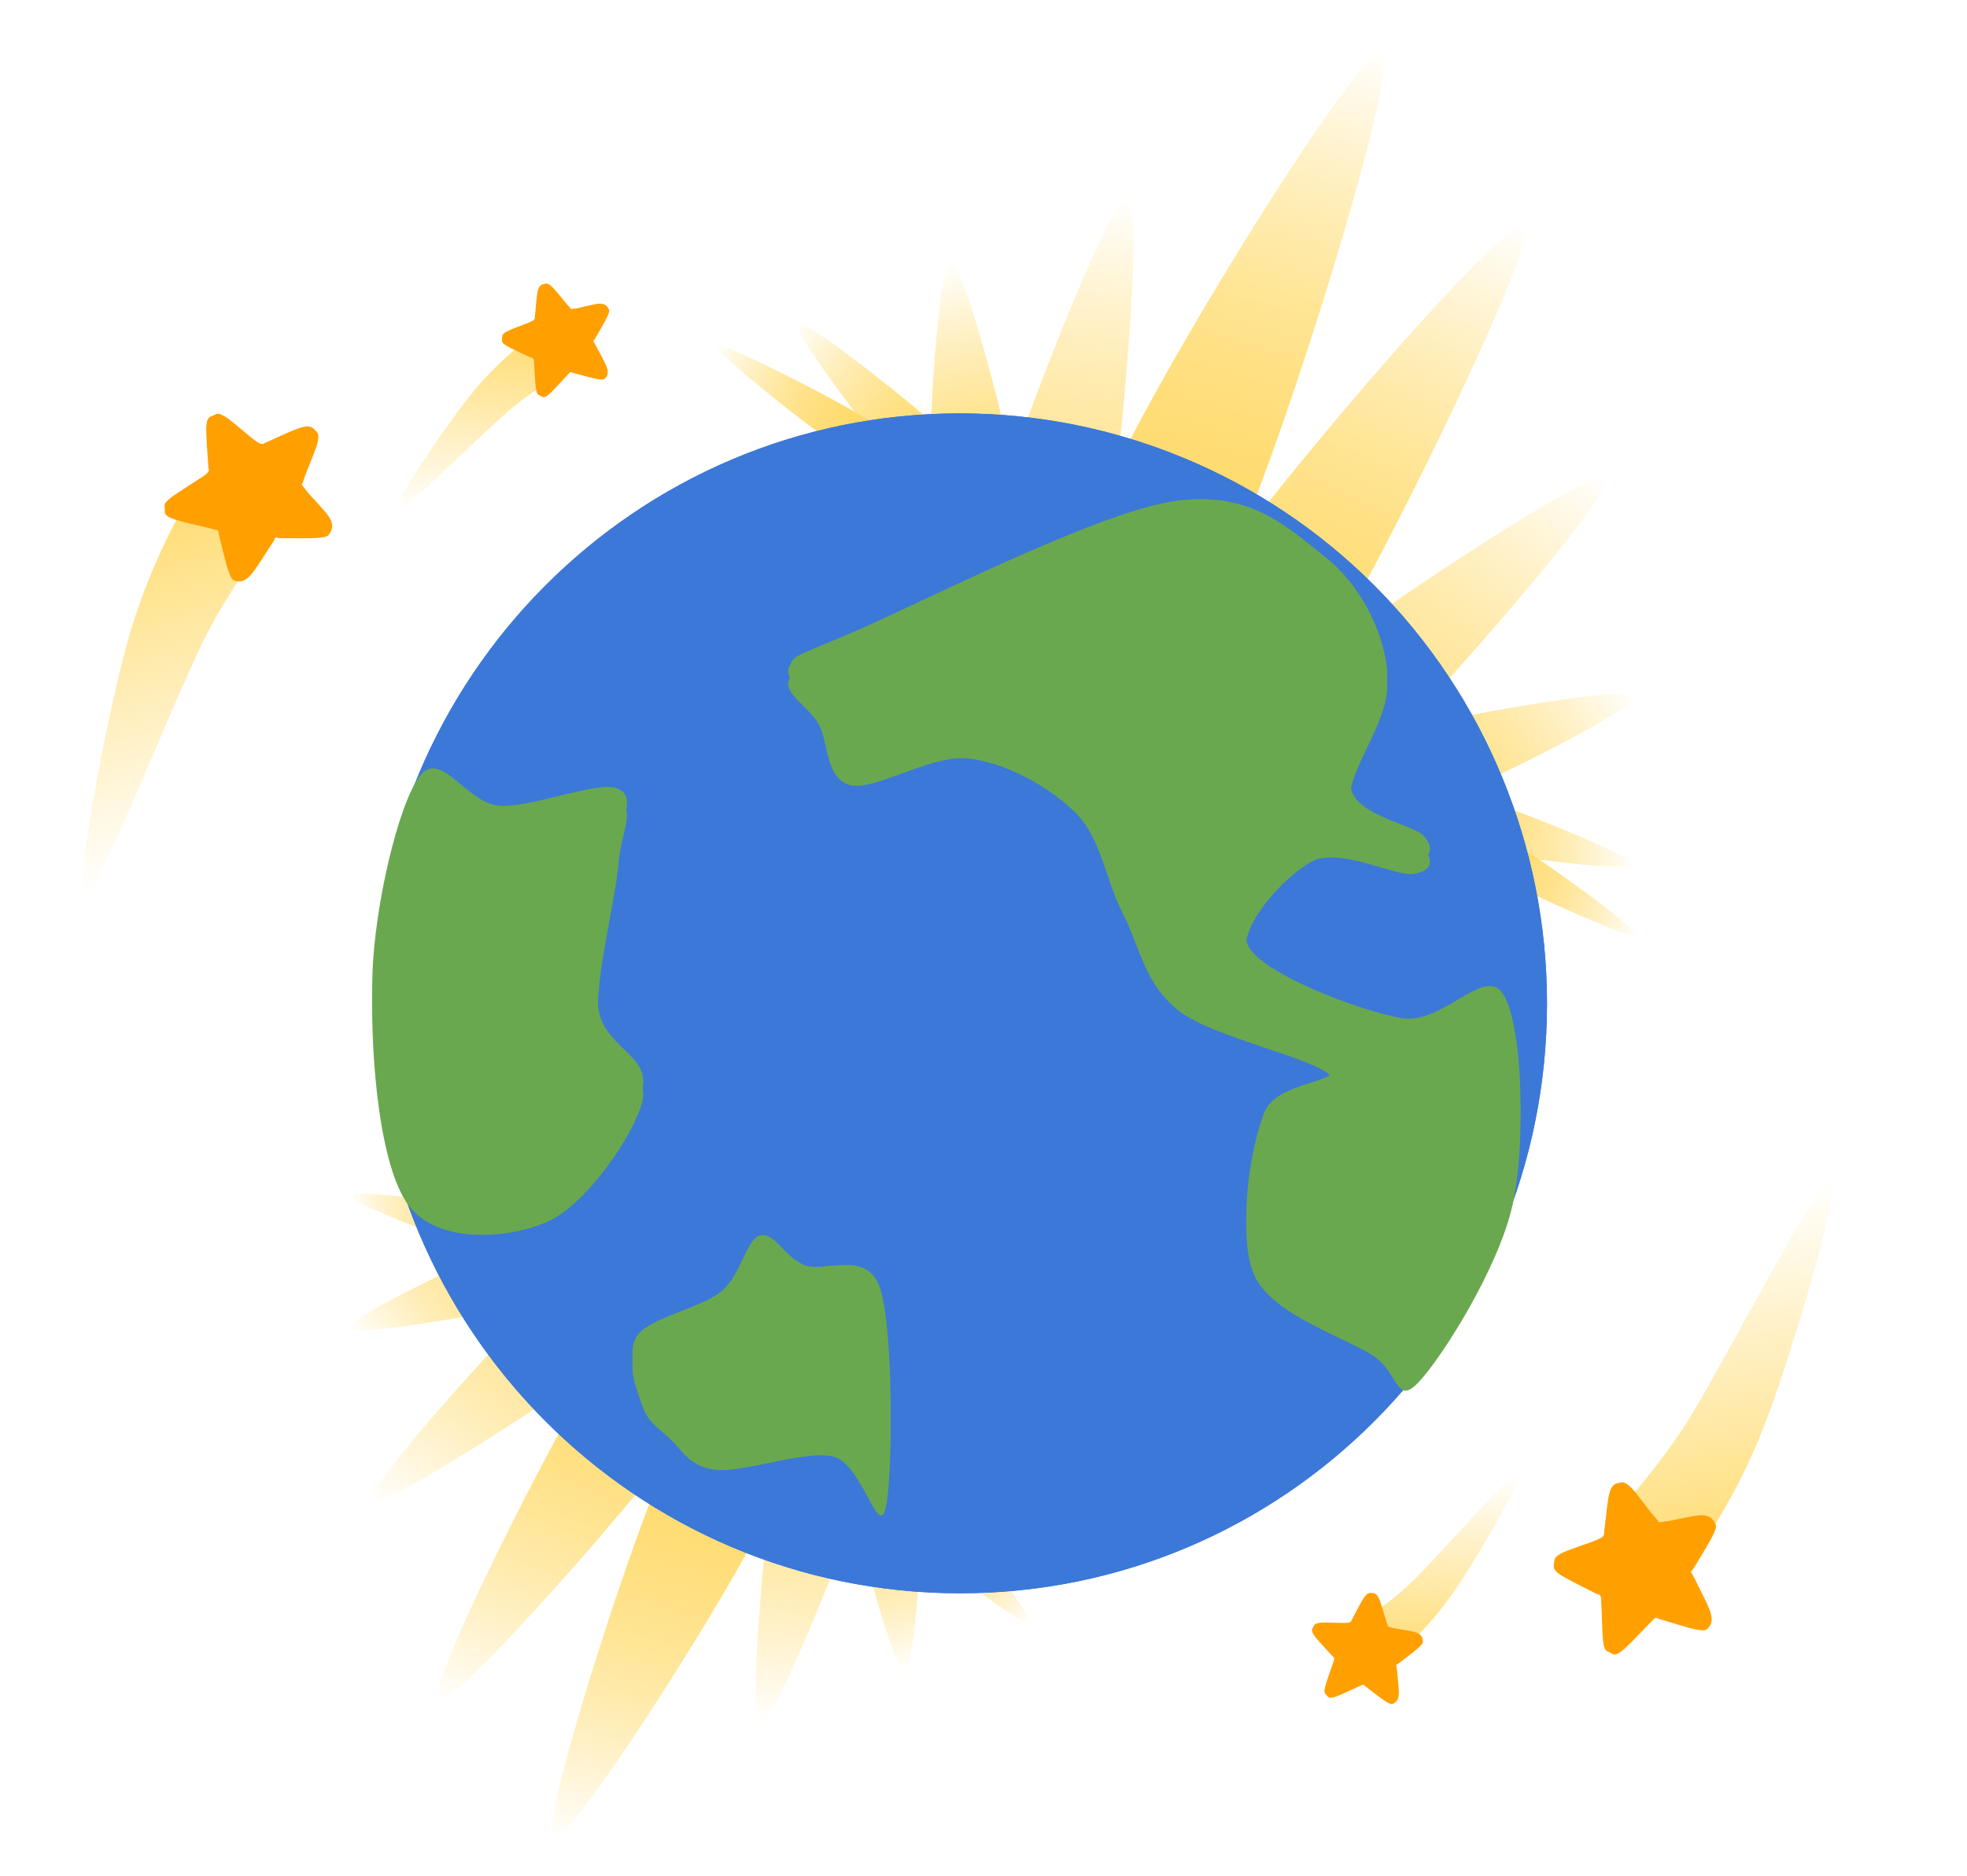 <svg version="1.1" viewBox="0.0 0.0 307.213 292.9" fill="none" stroke="none" stroke-linecap="square" stroke-miterlimit="10" xmlns:xlink="http://www.w3.org/1999/xlink" xmlns="http://www.w3.org/2000/svg"><clipPath id="p.0"><path d="m0 0l307.213 0l0 292.9l-307.213 0l0 -292.9z" clip-rule="nonzero"/></clipPath><g clip-path="url(#p.0)"><path fill="#000000" fill-opacity="0.0" d="m0 0l307.213 0l0 292.9l-307.213 0z" fill-rule="evenodd"/><g filter="url(#shadowFilter-p.1)"><use xlink:href="#p.1" transform=""/></g><defs><filter id="shadowFilter-p.1" filterUnits="userSpaceOnUse"><feGaussianBlur in="SourceAlpha" stdDeviation="5.0" result="blur"/><feComponentTransfer in="blur" color-interpolation-filters="sRGB"><feFuncR type="linear" slope="0" intercept="0.945"/><feFuncG type="linear" slope="0" intercept="0.761"/><feFuncB type="linear" slope="0" intercept="0.196"/><feFuncA type="linear" slope="1.0" intercept="0"/></feComponentTransfer></filter></defs><g id="p.1"><defs><linearGradient id="p.2" gradientUnits="userSpaceOnUse" gradientTransform="matrix(-2.242 5.352 -5.352 -2.242 0.0 0.0)" spreadMethod="pad" x1="5.124" y1="-50.394" x2="5.124" y2="-45.042"><stop offset="0.0" stop-color="#ffd966" stop-opacity="0.0"/><stop offset="1.0" stop-color="#ffd966"/></linearGradient></defs><path fill="url(#p.2)" d="m233.759 130.154c4.33 1.938 22.683 15.341 22.024 16.083c-0.659 0.742 -22.31 -8.95 -25.98 -11.631c-3.671 -2.68 -0.374 -6.39 3.956 -4.452z" fill-rule="evenodd"/></g><g filter="url(#shadowFilter-p.3)"><use xlink:href="#p.3" transform=""/></g><defs><filter id="shadowFilter-p.3" filterUnits="userSpaceOnUse"><feGaussianBlur in="SourceAlpha" stdDeviation="5.0" result="blur"/><feComponentTransfer in="blur" color-interpolation-filters="sRGB"><feFuncR type="linear" slope="0" intercept="0.945"/><feFuncG type="linear" slope="0" intercept="0.761"/><feFuncB type="linear" slope="0" intercept="0.196"/><feFuncA type="linear" slope="1.0" intercept="0"/></feComponentTransfer></filter></defs><g id="p.3"><defs><linearGradient id="p.4" gradientUnits="userSpaceOnUse" gradientTransform="matrix(9.56 2.65 -2.65 9.56 0.0 0.0)" spreadMethod="pad" x1="18.813" y1="-5.049" x2="18.813" y2="4.51"><stop offset="0.0" stop-color="#ffd966" stop-opacity="0.0"/><stop offset="1.0" stop-color="#ffd966"/></linearGradient></defs><path fill="url(#p.4)" d="m171.595 79.652c4.301 -13.835 41.321 -73.617 44.424 -71.738c3.103 1.879 -18.399 71.056 -25.803 83.013c-7.404 11.956 -22.921 2.561 -18.621 -11.275z" fill-rule="evenodd"/></g><g filter="url(#shadowFilter-p.5)"><use xlink:href="#p.5" transform=""/></g><defs><filter id="shadowFilter-p.5" filterUnits="userSpaceOnUse"><feGaussianBlur in="SourceAlpha" stdDeviation="5.0" result="blur"/><feComponentTransfer in="blur" color-interpolation-filters="sRGB"><feFuncR type="linear" slope="0" intercept="0.945"/><feFuncG type="linear" slope="0" intercept="0.761"/><feFuncB type="linear" slope="0" intercept="0.196"/><feFuncA type="linear" slope="1.0" intercept="0"/></feComponentTransfer></filter></defs><g id="p.5"><defs><linearGradient id="p.6" gradientUnits="userSpaceOnUse" gradientTransform="matrix(9.355 3.906 -3.906 9.355 0.0 0.0)" spreadMethod="pad" x1="20.44" y1="-5.855" x2="20.44" y2="3.5"><stop offset="0.0" stop-color="#ffd966" stop-opacity="0.0"/><stop offset="1.0" stop-color="#ffd966"/></linearGradient></defs><path fill="url(#p.6)" d="m182.903 99.838c6.394 -13.025 52.449 -66.947 55.266 -64.707c2.817 2.24 -29.151 67.364 -38.362 78.148c-9.211 10.784 -23.297 -0.417 -16.904 -13.442z" fill-rule="evenodd"/></g><g filter="url(#shadowFilter-p.7)"><use xlink:href="#p.7" transform=""/></g><defs><filter id="shadowFilter-p.7" filterUnits="userSpaceOnUse"><feGaussianBlur in="SourceAlpha" stdDeviation="5.0" result="blur"/><feComponentTransfer in="blur" color-interpolation-filters="sRGB"><feFuncR type="linear" slope="0" intercept="0.945"/><feFuncG type="linear" slope="0" intercept="0.761"/><feFuncB type="linear" slope="0" intercept="0.196"/><feFuncA type="linear" slope="1.0" intercept="0"/></feComponentTransfer></filter></defs><g id="p.7"><defs><linearGradient id="p.8" gradientUnits="userSpaceOnUse" gradientTransform="matrix(8.823 6.312 -6.312 8.823 0.0 0.0)" spreadMethod="pad" x1="20.047" y1="-7.866" x2="20.047" y2="0.957"><stop offset="0.0" stop-color="#ffd966" stop-opacity="0.0"/><stop offset="1.0" stop-color="#ffd966"/></linearGradient></defs><path fill="url(#p.8)" d="m179.042 123.692c9.804 -10.959 69.693 -51.884 71.867 -49.11c2.174 2.774 -46.844 57.567 -58.822 65.752c-11.978 8.185 -22.848 -5.684 -13.045 -16.642z" fill-rule="evenodd"/></g><g filter="url(#shadowFilter-p.9)"><use xlink:href="#p.9" transform=""/></g><defs><filter id="shadowFilter-p.9" filterUnits="userSpaceOnUse"><feGaussianBlur in="SourceAlpha" stdDeviation="5.0" result="blur"/><feComponentTransfer in="blur" color-interpolation-filters="sRGB"><feFuncR type="linear" slope="0" intercept="0.945"/><feFuncG type="linear" slope="0" intercept="0.761"/><feFuncB type="linear" slope="0" intercept="0.196"/><feFuncA type="linear" slope="1.0" intercept="0"/></feComponentTransfer></filter></defs><g id="p.9"><defs><linearGradient id="p.10" gradientUnits="userSpaceOnUse" gradientTransform="matrix(9.735 1.069 -1.069 9.735 0.0 0.0)" spreadMethod="pad" x1="16.133" y1="1.18" x2="16.133" y2="10.915"><stop offset="0.0" stop-color="#ffd966" stop-opacity="0.0"/><stop offset="1.0" stop-color="#ffd966"/></linearGradient></defs><path fill="url(#p.10)" d="m146.911 109.685c1.5 -14.483 25.91 -80.077 29.292 -78.712c3.382 1.364 -4.12 73.779 -9.002 86.898c-4.882 13.119 -21.79 6.298 -20.29 -8.185z" fill-rule="evenodd"/></g><g filter="url(#shadowFilter-p.11)"><use xlink:href="#p.11" transform=""/></g><defs><filter id="shadowFilter-p.11" filterUnits="userSpaceOnUse"><feGaussianBlur in="SourceAlpha" stdDeviation="5.0" result="blur"/><feComponentTransfer in="blur" color-interpolation-filters="sRGB"><feFuncR type="linear" slope="0" intercept="0.945"/><feFuncG type="linear" slope="0" intercept="0.761"/><feFuncB type="linear" slope="0" intercept="0.196"/><feFuncA type="linear" slope="1.0" intercept="0"/></feComponentTransfer></filter></defs><g id="p.11"><defs><linearGradient id="p.12" gradientUnits="userSpaceOnUse" gradientTransform="matrix(7.212 -1.491 1.491 7.212 0.0 0.0)" spreadMethod="pad" x1="16.998" y1="9.55" x2="16.998" y2="16.761"><stop offset="0.0" stop-color="#ffd966" stop-opacity="0.0"/><stop offset="1.0" stop-color="#ffd966"/></linearGradient></defs><path fill="url(#p.12)" d="m146.011 87.956c-2.002 -7.868 0.1 -46.903 2.523 -46.842c2.423 0.061 12.434 39.399 12.014 47.206c-0.42 7.807 -12.534 7.504 -14.536 -0.364z" fill-rule="evenodd"/></g><g filter="url(#shadowFilter-p.13)"><use xlink:href="#p.13" transform=""/></g><defs><filter id="shadowFilter-p.13" filterUnits="userSpaceOnUse"><feGaussianBlur in="SourceAlpha" stdDeviation="5.0" result="blur"/><feComponentTransfer in="blur" color-interpolation-filters="sRGB"><feFuncR type="linear" slope="0" intercept="0.945"/><feFuncG type="linear" slope="0" intercept="0.761"/><feFuncB type="linear" slope="0" intercept="0.196"/><feFuncA type="linear" slope="1.0" intercept="0"/></feComponentTransfer></filter></defs><g id="p.13"><defs><linearGradient id="p.14" gradientUnits="userSpaceOnUse" gradientTransform="matrix(4.659 6.621 -6.621 4.659 0.0 0.0)" spreadMethod="pad" x1="26.504" y1="-18.067" x2="26.504" y2="-11.445"><stop offset="0.0" stop-color="#ffd966" stop-opacity="0.0"/><stop offset="1.0" stop-color="#ffd966"/></linearGradient></defs><path fill="url(#p.14)" d="m205.707 117.766c7.441 -3.65 48.782 -11.202 49.609 -9.062c0.827 2.139 -36.381 20.389 -44.649 21.899c-8.268 1.51 -12.401 -9.187 -4.96 -12.837z" fill-rule="evenodd"/></g><g filter="url(#shadowFilter-p.15)"><use xlink:href="#p.15" transform=""/></g><defs><filter id="shadowFilter-p.15" filterUnits="userSpaceOnUse"><feGaussianBlur in="SourceAlpha" stdDeviation="5.0" result="blur"/><feComponentTransfer in="blur" color-interpolation-filters="sRGB"><feFuncR type="linear" slope="0" intercept="0.945"/><feFuncG type="linear" slope="0" intercept="0.761"/><feFuncB type="linear" slope="0" intercept="0.196"/><feFuncA type="linear" slope="1.0" intercept="0"/></feComponentTransfer></filter></defs><g id="p.15"><defs><linearGradient id="p.16" gradientUnits="userSpaceOnUse" gradientTransform="matrix(-0.156 6.088 -6.088 -0.156 0.0 0.0)" spreadMethod="pad" x1="19.171" y1="-42.465" x2="19.171" y2="-36.376"><stop offset="0.0" stop-color="#ffd966" stop-opacity="0.0"/><stop offset="1.0" stop-color="#ffd966"/></linearGradient></defs><path fill="url(#p.16)" d="m223.881 122.585c5.646 0.728 31.781 11.157 31.362 12.514c-0.419 1.357 -28.649 -2.285 -33.876 -4.371c-5.227 -2.086 -3.132 -8.872 2.513 -8.143z" fill-rule="evenodd"/></g><g filter="url(#shadowFilter-p.17)"><use xlink:href="#p.17" transform=""/></g><defs><filter id="shadowFilter-p.17" filterUnits="userSpaceOnUse"><feGaussianBlur in="SourceAlpha" stdDeviation="5.0" result="blur"/><feComponentTransfer in="blur" color-interpolation-filters="sRGB"><feFuncR type="linear" slope="0" intercept="0.945"/><feFuncG type="linear" slope="0" intercept="0.761"/><feFuncB type="linear" slope="0" intercept="0.196"/><feFuncA type="linear" slope="1.0" intercept="0"/></feComponentTransfer></filter></defs><g id="p.17"><defs><linearGradient id="p.18" gradientUnits="userSpaceOnUse" gradientTransform="matrix(4.358 -5.356 5.356 4.358 0.0 0.0)" spreadMethod="pad" x1="4.569" y1="18.577" x2="4.569" y2="23.933"><stop offset="0.0" stop-color="#ffd966" stop-opacity="0.0"/><stop offset="1.0" stop-color="#ffd966"/></linearGradient></defs><path fill="url(#p.18)" d="m143.913 76.42c-4.443 -3.487 -20.702 -25.212 -19.51 -26.07c1.192 -0.858 23.409 16.576 26.661 20.921c3.252 4.345 -2.707 8.636 -7.151 5.149z" fill-rule="evenodd"/></g><g filter="url(#shadowFilter-p.19)"><use xlink:href="#p.19" transform=""/></g><defs><filter id="shadowFilter-p.19" filterUnits="userSpaceOnUse"><feGaussianBlur in="SourceAlpha" stdDeviation="5.0" result="blur"/><feComponentTransfer in="blur" color-interpolation-filters="sRGB"><feFuncR type="linear" slope="0" intercept="0.945"/><feFuncG type="linear" slope="0" intercept="0.761"/><feFuncB type="linear" slope="0" intercept="0.196"/><feFuncA type="linear" slope="1.0" intercept="0"/></feComponentTransfer></filter></defs><g id="p.19"><defs><linearGradient id="p.20" gradientUnits="userSpaceOnUse" gradientTransform="matrix(2.575 -5.281 5.281 2.575 0.0 0.0)" spreadMethod="pad" x1="-0.931" y1="21.108" x2="-0.931" y2="26.389"><stop offset="0.0" stop-color="#ffd966" stop-opacity="0.0"/><stop offset="1.0" stop-color="#ffd966"/></linearGradient></defs><path fill="url(#p.20)" d="m132.891 70.881c-4.23 -2.135 -21.868 -16.346 -21.166 -17.054c0.702 -0.708 21.852 9.966 25.38 12.809c3.528 2.842 0.016 6.38 -4.214 4.245z" fill-rule="evenodd"/></g><g filter="url(#shadowFilter-p.21)"><use xlink:href="#p.21" transform=""/></g><defs><filter id="shadowFilter-p.21" filterUnits="userSpaceOnUse"><feGaussianBlur in="SourceAlpha" stdDeviation="5.0" result="blur"/><feComponentTransfer in="blur" color-interpolation-filters="sRGB"><feFuncR type="linear" slope="0" intercept="0.945"/><feFuncG type="linear" slope="0" intercept="0.761"/><feFuncB type="linear" slope="0" intercept="0.196"/><feFuncA type="linear" slope="1.0" intercept="0"/></feComponentTransfer></filter></defs><g id="p.21"><defs><linearGradient id="p.22" gradientUnits="userSpaceOnUse" gradientTransform="matrix(-8.513 -2.292 2.292 -8.513 0.0 0.0)" spreadMethod="pad" x1="-20.212" y1="-28.897" x2="-20.212" y2="-20.384"><stop offset="0.0" stop-color="#ffd966" stop-opacity="0.0"/><stop offset="1.0" stop-color="#ffd966"/></linearGradient></defs><path fill="url(#p.22)" d="m122.484 230.416c-3.497 10.928 -33.6 58.145 -36.123 56.661c-2.524 -1.484 14.961 -56.122 20.982 -65.566c6.021 -9.443 18.638 -2.023 15.141 8.905z" fill-rule="evenodd"/></g><g filter="url(#shadowFilter-p.23)"><use xlink:href="#p.23" transform=""/></g><defs><filter id="shadowFilter-p.23" filterUnits="userSpaceOnUse"><feGaussianBlur in="SourceAlpha" stdDeviation="5.0" result="blur"/><feComponentTransfer in="blur" color-interpolation-filters="sRGB"><feFuncR type="linear" slope="0" intercept="0.945"/><feFuncG type="linear" slope="0" intercept="0.761"/><feFuncB type="linear" slope="0" intercept="0.196"/><feFuncA type="linear" slope="1.0" intercept="0"/></feComponentTransfer></filter></defs><g id="p.23"><defs><linearGradient id="p.24" gradientUnits="userSpaceOnUse" gradientTransform="matrix(-8.349 -3.386 3.386 -8.349 0.0 0.0)" spreadMethod="pad" x1="-20.604" y1="-24.466" x2="-20.604" y2="-16.117"><stop offset="0.0" stop-color="#ffd966" stop-opacity="0.0"/><stop offset="1.0" stop-color="#ffd966"/></linearGradient></defs><path fill="url(#p.24)" d="m113.289 214.472c-5.199 10.287 -42.648 52.876 -44.939 51.107c-2.291 -1.769 23.704 -53.206 31.194 -61.724c7.49 -8.518 18.944 0.329 13.745 10.617z" fill-rule="evenodd"/></g><g filter="url(#shadowFilter-p.25)"><use xlink:href="#p.25" transform=""/></g><defs><filter id="shadowFilter-p.25" filterUnits="userSpaceOnUse"><feGaussianBlur in="SourceAlpha" stdDeviation="5.0" result="blur"/><feComponentTransfer in="blur" color-interpolation-filters="sRGB"><feFuncR type="linear" slope="0" intercept="0.945"/><feFuncG type="linear" slope="0" intercept="0.761"/><feFuncB type="linear" slope="0" intercept="0.196"/><feFuncA type="linear" slope="1.0" intercept="0"/></feComponentTransfer></filter></defs><g id="p.25"><defs><linearGradient id="p.26" gradientUnits="userSpaceOnUse" gradientTransform="matrix(-7.917 -5.502 5.502 -7.917 0.0 0.0)" spreadMethod="pad" x1="-21.509" y1="-16.536" x2="-21.509" y2="-8.618"><stop offset="0.0" stop-color="#ffd966" stop-opacity="0.0"/><stop offset="1.0" stop-color="#ffd966"/></linearGradient></defs><path fill="url(#p.26)" d="m116.428 195.632c-7.972 8.656 -56.67 40.979 -58.438 38.788c-1.768 -2.191 38.091 -45.468 47.831 -51.933c9.74 -6.465 18.579 4.489 10.607 13.145z" fill-rule="evenodd"/></g><g filter="url(#shadowFilter-p.27)"><use xlink:href="#p.27" transform=""/></g><defs><filter id="shadowFilter-p.27" filterUnits="userSpaceOnUse"><feGaussianBlur in="SourceAlpha" stdDeviation="5.0" result="blur"/><feComponentTransfer in="blur" color-interpolation-filters="sRGB"><feFuncR type="linear" slope="0" intercept="0.945"/><feFuncG type="linear" slope="0" intercept="0.761"/><feFuncB type="linear" slope="0" intercept="0.196"/><feFuncA type="linear" slope="1.0" intercept="0"/></feComponentTransfer></filter></defs><g id="p.27"><defs><linearGradient id="p.28" gradientUnits="userSpaceOnUse" gradientTransform="matrix(-8.655 -0.923 0.923 -8.655 0.0 0.0)" spreadMethod="pad" x1="-18.803" y1="-29.271" x2="-18.803" y2="-20.616"><stop offset="0.0" stop-color="#ffd966" stop-opacity="0.0"/><stop offset="1.0" stop-color="#ffd966"/></linearGradient></defs><path fill="url(#p.28)" d="m142.555 206.695c-1.22 11.439 -21.069 63.247 -23.819 62.169c-2.75 -1.078 3.35 -58.273 7.32 -68.634c3.97 -10.362 17.719 -4.974 16.499 6.465z" fill-rule="evenodd"/></g><g filter="url(#shadowFilter-p.29)"><use xlink:href="#p.29" transform=""/></g><defs><filter id="shadowFilter-p.29" filterUnits="userSpaceOnUse"><feGaussianBlur in="SourceAlpha" stdDeviation="5.0" result="blur"/><feComponentTransfer in="blur" color-interpolation-filters="sRGB"><feFuncR type="linear" slope="0" intercept="0.945"/><feFuncG type="linear" slope="0" intercept="0.761"/><feFuncB type="linear" slope="0" intercept="0.196"/><feFuncA type="linear" slope="1.0" intercept="0"/></feComponentTransfer></filter></defs><g id="p.29"><defs><linearGradient id="p.30" gradientUnits="userSpaceOnUse" gradientTransform="matrix(-6.417 1.288 -1.288 -6.417 0.0 0.0)" spreadMethod="pad" x1="-14.734" y1="-43.326" x2="-14.734" y2="-36.91"><stop offset="0.0" stop-color="#ffd966" stop-opacity="0.0"/><stop offset="1.0" stop-color="#ffd966"/></linearGradient></defs><path fill="url(#p.30)" d="m143.287 223.857c1.628 6.214 -0.081 37.045 -2.051 36.997c-1.97 -0.048 -10.111 -31.118 -9.769 -37.285c0.342 -6.166 10.192 -5.927 11.82 0.287z" fill-rule="evenodd"/></g><g filter="url(#shadowFilter-p.31)"><use xlink:href="#p.31" transform=""/></g><defs><filter id="shadowFilter-p.31" filterUnits="userSpaceOnUse"><feGaussianBlur in="SourceAlpha" stdDeviation="5.0" result="blur"/><feComponentTransfer in="blur" color-interpolation-filters="sRGB"><feFuncR type="linear" slope="0" intercept="0.945"/><feFuncG type="linear" slope="0" intercept="0.761"/><feFuncB type="linear" slope="0" intercept="0.196"/><feFuncA type="linear" slope="1.0" intercept="0"/></feComponentTransfer></filter></defs><g id="p.31"><defs><linearGradient id="p.32" gradientUnits="userSpaceOnUse" gradientTransform="matrix(-4.283 -5.912 5.912 -4.283 0.0 0.0)" spreadMethod="pad" x1="-29.85" y1="-10.636" x2="-29.85" y2="-4.723"><stop offset="0.0" stop-color="#ffd966" stop-opacity="0.0"/><stop offset="1.0" stop-color="#ffd966"/></linearGradient></defs><path fill="url(#p.32)" d="m94.746 200.312c-6.051 2.883 -39.667 8.847 -40.339 7.158c-0.672 -1.69 29.583 -16.104 36.306 -17.296c6.723 -1.193 10.084 7.256 4.033 10.139z" fill-rule="evenodd"/></g><g filter="url(#shadowFilter-p.33)"><use xlink:href="#p.33" transform=""/></g><defs><filter id="shadowFilter-p.33" filterUnits="userSpaceOnUse"><feGaussianBlur in="SourceAlpha" stdDeviation="5.0" result="blur"/><feComponentTransfer in="blur" color-interpolation-filters="sRGB"><feFuncR type="linear" slope="0" intercept="0.945"/><feFuncG type="linear" slope="0" intercept="0.761"/><feFuncB type="linear" slope="0" intercept="0.196"/><feFuncA type="linear" slope="1.0" intercept="0"/></feComponentTransfer></filter></defs><g id="p.33"><defs><linearGradient id="p.34" gradientUnits="userSpaceOnUse" gradientTransform="matrix(0.145 -5.49 5.49 0.145 0.0 0.0)" spreadMethod="pad" x1="-35.387" y1="10.812" x2="-35.388" y2="16.302"><stop offset="0.0" stop-color="#ffd966" stop-opacity="0.0"/><stop offset="1.0" stop-color="#ffd966"/></linearGradient></defs><path fill="url(#p.34)" d="m79.969 196.506c-4.591 -0.575 -25.842 -8.812 -25.502 -9.884c0.341 -1.072 23.295 1.805 27.546 3.452c4.25 1.647 2.547 7.007 -2.044 6.432z" fill-rule="evenodd"/></g><g filter="url(#shadowFilter-p.35)"><use xlink:href="#p.35" transform=""/></g><defs><filter id="shadowFilter-p.35" filterUnits="userSpaceOnUse"><feGaussianBlur in="SourceAlpha" stdDeviation="5.0" result="blur"/><feComponentTransfer in="blur" color-interpolation-filters="sRGB"><feFuncR type="linear" slope="0" intercept="0.945"/><feFuncG type="linear" slope="0" intercept="0.761"/><feFuncB type="linear" slope="0" intercept="0.196"/><feFuncA type="linear" slope="1.0" intercept="0"/></feComponentTransfer></filter></defs><g id="p.35"><defs><linearGradient id="p.36" gradientUnits="userSpaceOnUse" gradientTransform="matrix(-3.998 4.773 -4.773 -3.998 0.0 0.0)" spreadMethod="pad" x1="13.73" y1="-45.956" x2="13.73" y2="-41.183"><stop offset="0.0" stop-color="#ffd966" stop-opacity="0.0"/><stop offset="1.0" stop-color="#ffd966"/></linearGradient></defs><path fill="url(#p.36)" d="m144.994 232.968c3.613 2.754 16.833 19.913 15.864 20.591c-0.969 0.678 -19.035 -13.092 -21.679 -16.524c-2.644 -3.432 2.201 -6.821 5.815 -4.067z" fill-rule="evenodd"/></g><g filter="url(#shadowFilter-p.37)"><use xlink:href="#p.37" transform=""/></g><defs><filter id="shadowFilter-p.37" filterUnits="userSpaceOnUse"><feGaussianBlur in="SourceAlpha" stdDeviation="7.0" result="blur"/><feComponentTransfer in="blur" color-interpolation-filters="sRGB"><feFuncR type="linear" slope="0" intercept="0.0"/><feFuncG type="linear" slope="0" intercept="0.0"/><feFuncB type="linear" slope="0" intercept="0.0"/><feFuncA type="linear" slope="0.44" intercept="0"/></feComponentTransfer></filter></defs><g id="p.37"><path fill="#3c78d8" d="m58.22 156.682l0 0c0 -50.881 41.055 -92.128 91.698 -92.128l0 0c24.32 0 47.644 9.706 64.84 26.984c17.197 17.277 26.858 40.71 26.858 65.144l0 0c0 50.881 -41.055 92.128 -91.698 92.128l0 0c-50.643 0 -91.698 -41.247 -91.698 -92.128z" fill-rule="evenodd"/></g><g filter="url(#shadowFilter-p.38)"><use xlink:href="#p.38" transform="matrix(1.0 0.0 0.0 1.0 0.0 2.0)"/></g><defs><filter id="shadowFilter-p.38" filterUnits="userSpaceOnUse"><feGaussianBlur in="SourceAlpha" stdDeviation="2.0" result="blur"/><feComponentTransfer in="blur" color-interpolation-filters="sRGB"><feFuncR type="linear" slope="0" intercept="0.0"/><feFuncG type="linear" slope="0" intercept="0.0"/><feFuncB type="linear" slope="0" intercept="0.0"/><feFuncA type="linear" slope="0.19" intercept="0"/></feComponentTransfer></filter></defs><g id="p.38"><path fill="#6aa84f" d="m133.67 98.526c-9.969 4.308 -9.449 3.546 -10.422 5.63c-0.973 2.084 2.986 4.131 4.584 6.875c1.598 2.744 1.077 8.685 5.002 9.588c3.925 0.903 12.678 -4.898 18.548 -4.168c5.87 0.729 12.678 4.515 16.673 8.544c3.995 4.029 4.623 10.491 7.298 15.632c2.675 5.141 3.299 10.941 8.752 15.214c5.453 4.273 21.745 7.434 23.968 10.422c2.223 2.987 -8.615 2.327 -10.63 7.503c-2.015 5.176 -4.273 17.578 -1.46 23.553c2.814 5.975 14.068 9.553 18.341 12.297c4.273 2.744 3.65 8.057 7.298 4.166c3.648 -3.891 12.4 -17.75 14.588 -27.511c2.188 -9.761 1.458 -26.503 -1.46 -31.053c-2.918 -4.551 -9.413 5.001 -16.047 3.75c-6.634 -1.25 -21.465 -6.842 -23.758 -11.253c-2.293 -4.412 5.727 -13.01 10.002 -15.216c4.275 -2.206 12.731 2.29 15.648 1.978c2.918 -0.312 3.459 -1.958 1.858 -3.851c-1.6 -1.893 -10.489 -3.128 -11.461 -7.505c-0.972 -4.377 6.323 -12.714 5.628 -18.759c-0.695 -6.044 -4.206 -13.165 -9.799 -17.507c-5.593 -4.342 -11.566 -10.49 -23.758 -8.544c-12.192 1.945 -39.425 15.908 -49.394 20.216z" fill-rule="evenodd"/></g><g filter="url(#shadowFilter-p.39)"><use xlink:href="#p.39" transform="matrix(1.0 0.0 0.0 1.0 0.0 2.0)"/></g><defs><filter id="shadowFilter-p.39" filterUnits="userSpaceOnUse"><feGaussianBlur in="SourceAlpha" stdDeviation="2.0" result="blur"/><feComponentTransfer in="blur" color-interpolation-filters="sRGB"><feFuncR type="linear" slope="0" intercept="0.0"/><feFuncG type="linear" slope="0" intercept="0.0"/><feFuncB type="linear" slope="0" intercept="0.0"/><feFuncA type="linear" slope="0.19" intercept="0"/></feComponentTransfer></filter></defs><g id="p.39"><path fill="#6aa84f" d="m65.513 121.245c3.31 -4.436 7.366 4.271 12.507 4.584c5.141 0.313 15.249 -3.925 18.341 -2.709c3.092 1.216 0.697 4.307 0.21 10.004c-0.486 5.697 -3.754 18.028 -3.129 24.176c0.625 6.149 8.197 7.47 6.877 12.715c-1.32 5.246 -8.717 16.049 -14.796 18.759c-6.079 2.71 -17.118 3.554 -21.678 -2.501c-4.56 -6.055 -5.961 -22.991 -5.683 -33.829c0.278 -10.838 4.041 -26.763 7.35 -31.199z" fill-rule="evenodd"/></g><g filter="url(#shadowFilter-p.40)"><use xlink:href="#p.40" transform="matrix(1.0 0.0 0.0 1.0 0.0 2.0)"/></g><defs><filter id="shadowFilter-p.40" filterUnits="userSpaceOnUse"><feGaussianBlur in="SourceAlpha" stdDeviation="2.0" result="blur"/><feComponentTransfer in="blur" color-interpolation-filters="sRGB"><feFuncR type="linear" slope="0" intercept="0.0"/><feFuncG type="linear" slope="0" intercept="0.0"/><feFuncB type="linear" slope="0" intercept="0.0"/><feFuncA type="linear" slope="0.19" intercept="0"/></feComponentTransfer></filter></defs><g id="p.40"><path fill="#6aa84f" d="m104.487 222.533c1.911 1.667 3.023 4.515 7.295 5.002c4.273 0.486 13.929 -3.125 18.341 -2.083c4.412 1.042 6.913 12.401 8.129 8.337c1.216 -4.064 1.285 -26.679 -0.834 -32.723c-2.119 -6.044 -8.753 -2.188 -11.879 -3.542c-3.126 -1.354 -4.726 -5.279 -6.879 -4.584c-2.154 0.695 -2.883 6.182 -6.043 8.752c-3.161 2.57 -10.871 4.029 -12.921 6.669c-2.05 2.64 -0.175 6.808 0.623 9.17c0.799 2.362 2.258 3.335 4.168 5.002z" fill-rule="evenodd"/></g><defs><linearGradient id="p.41" gradientUnits="userSpaceOnUse" gradientTransform="matrix(7.605 -2.085 2.085 7.605 0.0 0.0)" spreadMethod="pad" x1="-3.075" y1="9.922" x2="-3.075" y2="17.527"><stop offset="0.0" stop-color="#ffd966"/><stop offset="1" stop-color="#ffd966" stop-opacity="0.0"/><stop offset="1.0" stop-color="#ffffff" stop-opacity="0.0"/></linearGradient></defs><path fill="url(#p.41)" d="m33.784 72.304c-3.852 3.272 -9.888 14.74 -13.301 25.965c-3.413 11.225 -9.071 41.113 -7.176 41.385c1.895 0.272 13.498 -29.581 18.546 -39.751c5.048 -10.17 11.42 -16.668 11.742 -21.268c0.322 -4.6 -5.959 -9.604 -9.811 -6.332z" fill-rule="evenodd"/><defs><linearGradient id="p.42" gradientUnits="userSpaceOnUse" gradientTransform="matrix(5.67 0.795 -0.795 5.67 0.0 0.0)" spreadMethod="pad" x1="12.619" y1="6.631" x2="12.619" y2="12.301"><stop offset="0.0" stop-color="#ffd966"/><stop offset="1" stop-color="#ffd966" stop-opacity="0.0"/><stop offset="1.0" stop-color="#ffffff" stop-opacity="0.0"/></linearGradient></defs><path fill="url(#p.42)" d="m86.451 50.691c-2.63 0.8 -8.097 5.206 -12.196 10.055c-4.098 4.849 -13.288 18.499 -12.394 19.041c0.894 0.543 13.063 -11.811 17.758 -15.784c4.696 -3.973 9.276 -5.835 10.415 -8.054c1.139 -2.219 -0.954 -6.058 -3.583 -5.258z" fill-rule="evenodd"/><defs><linearGradient id="p.43" gradientUnits="userSpaceOnUse" gradientTransform="matrix(-7.689 1.312 -1.312 -7.689 0.0 0.0)" spreadMethod="pad" x1="-32.188" y1="-37.124" x2="-32.188" y2="-29.434"><stop offset="0.0" stop-color="#ffd966"/><stop offset="1" stop-color="#ffd966" stop-opacity="0.0"/><stop offset="1.0" stop-color="#ffffff" stop-opacity="0.0"/></linearGradient></defs><path fill="url(#p.43)" d="m258.964 249.156c4.156 -2.877 11.291 -13.696 15.793 -24.532c4.501 -10.835 13.075 -40.023 11.216 -40.481c-1.859 -0.458 -16.345 28.11 -22.37 37.735c-6.025 9.624 -13.006 15.464 -13.779 20.01c-0.773 4.546 4.985 10.145 9.14 7.267z" fill-rule="evenodd"/><defs><linearGradient id="p.44" gradientUnits="userSpaceOnUse" gradientTransform="matrix(-5.69 -0.409 0.409 -5.69 0.0 0.0)" spreadMethod="pad" x1="-44.384" y1="-42.919" x2="-44.384" y2="-37.229"><stop offset="0.0" stop-color="#ffd966"/><stop offset="1" stop-color="#ffd966" stop-opacity="0.0"/><stop offset="1.0" stop-color="#ffffff" stop-opacity="0.0"/></linearGradient></defs><path fill="url(#p.44)" d="m214.697 260.675c2.57 -0.975 7.726 -5.741 11.487 -10.856c3.761 -5.115 12.005 -19.353 11.076 -19.834c-0.929 -0.481 -12.233 12.666 -16.649 16.947c-4.416 4.281 -8.86 6.448 -9.846 8.739c-0.986 2.29 1.362 5.979 3.931 5.004z" fill-rule="evenodd"/><path fill="#ffa000" d="m213.139 249.34c0.525 -0.666 0.863 -0.61 1.236 -0.562c0.373 0.049 0.621 0.064 1 0.854c0.379 0.79 0.953 3.134 1.272 3.888c0.319 0.754 -0.129 0.397 0.64 0.637c0.769 0.24 3.154 0.464 3.976 0.804c0.823 0.341 0.912 0.85 0.959 1.24c0.048 0.39 -0.065 0.524 -0.674 1.102c-0.609 0.578 -2.406 1.918 -2.981 2.363c-0.576 0.446 -0.41 0.123 -0.474 0.312c-0.064 0.189 0.03 0.033 0.09 0.821c0.06 0.787 0.356 3.036 0.271 3.904c-0.085 0.867 -0.451 1.129 -0.783 1.3c-0.332 0.171 -0.51 0.137 -1.207 -0.276c-0.697 -0.413 -2.39 -1.765 -2.977 -2.202c-0.587 -0.437 -0.353 -0.383 -0.546 -0.418c-0.193 -0.035 0.164 -0.117 -0.61 0.208c-0.774 0.325 -3.173 1.517 -4.035 1.743c-0.862 0.226 -0.907 -0.144 -1.137 -0.388c-0.23 -0.244 -0.402 -0.283 -0.241 -1.077c0.161 -0.794 0.966 -2.913 1.208 -3.689c0.243 -0.776 0.294 -0.706 0.248 -0.966c-0.046 -0.26 0.008 0.017 -0.526 -0.595c-0.535 -0.611 -2.226 -2.36 -2.681 -3.073c-0.455 -0.713 -0.211 -0.897 -0.051 -1.206c0.16 -0.309 0.184 -0.542 1.009 -0.647c0.825 -0.105 3.138 0.047 3.941 0.02c0.802 -0.027 0.68 -0.07 0.873 -0.181c0.193 -0.11 -0.082 0.173 0.285 -0.48c0.367 -0.653 1.391 -2.77 1.917 -3.437z" fill-rule="evenodd"/><path fill="#ffa000" d="m251.406 233.036c0.375 -1.229 0.878 -1.332 1.427 -1.464c0.549 -0.132 0.905 -0.244 1.864 0.672c0.96 0.916 3.037 3.928 3.893 4.825c0.856 0.897 0.035 0.632 1.243 0.557c1.209 -0.075 4.67 -1.046 6.008 -1.007c1.338 0.039 1.739 0.712 2.018 1.24c0.278 0.528 0.193 0.779 -0.347 1.926c-0.54 1.148 -2.33 4.018 -2.895 4.961c-0.565 0.943 -0.507 0.395 -0.494 0.698c0.013 0.302 0.06 0.031 0.572 1.115c0.512 1.084 2.147 4.113 2.499 5.388c0.351 1.276 -0.019 1.845 -0.391 2.266c-0.372 0.421 -0.639 0.47 -1.841 0.261c-1.201 -0.209 -4.307 -1.212 -5.367 -1.514c-1.06 -0.302 -0.703 -0.352 -0.992 -0.297c-0.289 0.054 0.167 -0.255 -0.742 0.624c-0.908 0.879 -3.622 3.865 -4.708 4.65c-1.085 0.786 -1.349 0.286 -1.804 0.064c-0.454 -0.222 -0.717 -0.184 -0.923 -1.397c-0.205 -1.213 -0.229 -4.652 -0.31 -5.883c-0.081 -1.231 0.029 -1.159 -0.177 -1.503c-0.206 -0.344 0.021 0.019 -1.06 -0.559c-1.081 -0.578 -4.4 -2.143 -5.425 -2.909c-1.025 -0.765 -0.782 -1.159 -0.727 -1.683c0.056 -0.524 -0.037 -0.868 1.062 -1.462c1.099 -0.594 4.423 -1.629 5.532 -2.1c1.109 -0.471 0.914 -0.467 1.125 -0.727c0.21 -0.26 -0.021 0.289 0.138 -0.834c0.16 -1.124 0.446 -4.679 0.82 -5.908z" fill-rule="evenodd"/><path fill="#ffa000" d="m84.014 45.343c0.23 -0.817 0.563 -0.895 0.926 -0.993c0.363 -0.098 0.598 -0.179 1.251 0.406c0.653 0.585 2.082 2.528 2.666 3.103c0.584 0.574 0.033 0.416 0.836 0.342c0.803 -0.073 3.09 -0.781 3.98 -0.782c0.89 -7.972717E-4 1.168 0.435 1.362 0.777c0.194 0.342 0.141 0.509 -0.2 1.276c-0.341 0.767 -1.486 2.693 -1.847 3.326c-0.361 0.633 -0.331 0.271 -0.318 0.469c0.013 0.199 0.04 0.019 0.398 0.723c0.358 0.704 1.494 2.667 1.747 3.501c0.254 0.834 0.017 1.216 -0.224 1.501c-0.241 0.285 -0.418 0.322 -1.22 0.208c-0.802 -0.114 -2.884 -0.714 -3.594 -0.892c-0.71 -0.178 -0.473 -0.218 -0.664 -0.176c-0.191 0.042 0.107 -0.171 -0.483 0.426c-0.59 0.597 -2.348 2.618 -3.057 3.157c-0.709 0.539 -0.893 0.215 -1.199 0.078c-0.306 -0.137 -0.48 -0.107 -0.636 -0.902c-0.156 -0.795 -0.226 -3.061 -0.3 -3.87c-0.074 -0.81 7.5531006E-4 -0.765 -0.142 -0.987c-0.143 -0.222 0.014 0.012 -0.714 -0.347c-0.728 -0.359 -2.961 -1.326 -3.655 -1.81c-0.694 -0.484 -0.539 -0.748 -0.51 -1.094c0.029 -0.346 -0.038 -0.572 0.683 -0.984c0.722 -0.413 2.916 -1.161 3.646 -1.493c0.73 -0.332 0.601 -0.326 0.736 -0.501c0.136 -0.176 -0.01 0.191 0.079 -0.553c0.088 -0.744 0.222 -3.092 0.452 -3.909z" fill-rule="evenodd"/><path fill="#ffa000" d="m47.237 66.697c1.248 -0.305 1.593 0.075 1.987 0.479c0.393 0.404 0.672 0.653 0.374 1.946c-0.298 1.293 -1.828 4.617 -2.162 5.811c-0.334 1.194 -0.526 0.352 0.156 1.353c0.681 1.001 3.283 3.481 3.932 4.651c0.649 1.17 0.275 1.859 -0.037 2.368c-0.312 0.509 -0.571 0.564 -1.833 0.686c-1.263 0.122 -4.644 0.049 -5.743 0.045c-1.099 -0.004 -0.599 -0.234 -0.852 -0.069c-0.253 0.165 0.004 0.067 -0.667 1.061c-0.671 0.993 -2.44 3.946 -3.358 4.899c-0.918 0.953 -1.596 0.926 -2.148 0.821c-0.552 -0.105 -0.73 -0.31 -1.164 -1.449c-0.434 -1.139 -1.156 -4.322 -1.437 -5.387c-0.281 -1.065 -0.056 -0.784 -0.251 -1.004c-0.194 -0.221 0.304 0.013 -0.915 -0.319c-1.219 -0.332 -5.172 -1.141 -6.401 -1.673c-1.229 -0.532 -0.935 -1.014 -0.976 -1.518c-0.041 -0.504 -0.208 -0.71 0.73 -1.507c0.938 -0.796 3.883 -2.572 4.9 -3.271c1.017 -0.698 1.012 -0.567 1.202 -0.92c0.19 -0.353 -0.006 0.028 -0.061 -1.197c-0.055 -1.224 -0.403 -4.877 -0.268 -6.149c0.135 -1.272 0.597 -1.264 1.076 -1.484c0.479 -0.22 0.728 -0.475 1.799 0.167c1.071 0.642 3.658 2.97 4.629 3.684c0.971 0.713 0.868 0.547 1.199 0.595c0.331 0.048 -0.26 0.129 0.788 -0.307c1.048 -0.436 4.251 -2.006 5.498 -2.311z" fill-rule="evenodd"/></g></svg>